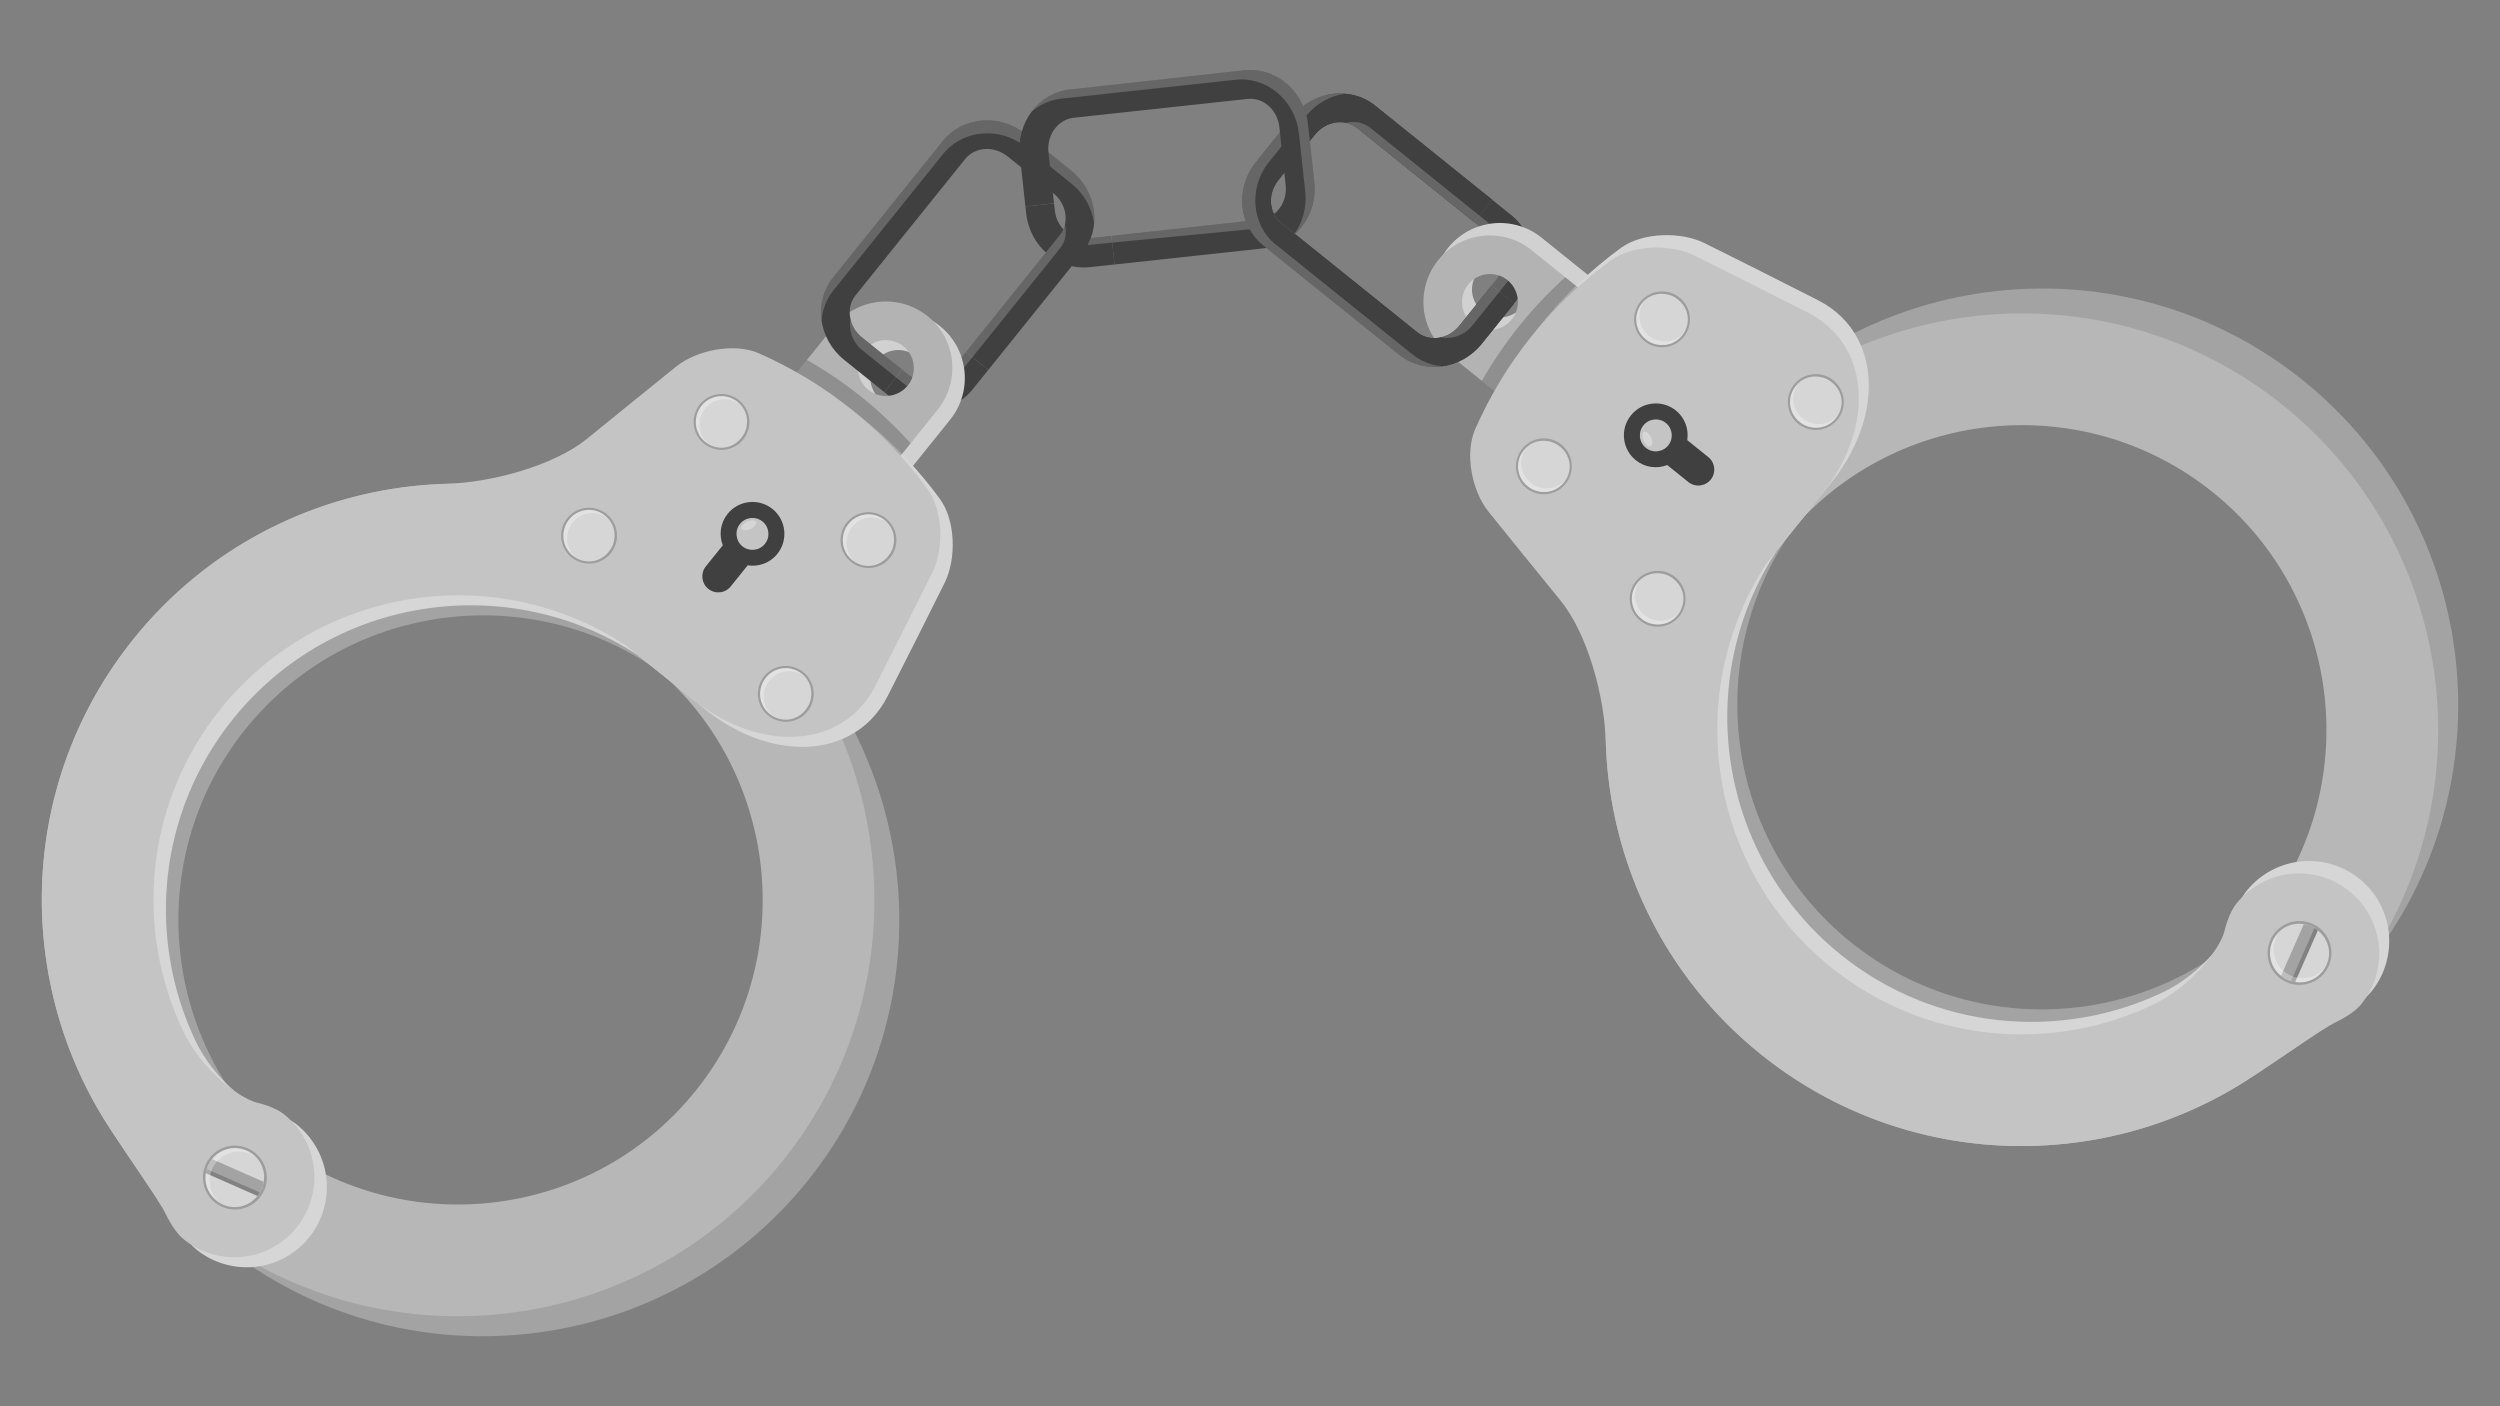 <?xml version="1.0" encoding="utf-8"?>
<!-- Generator: Adobe Illustrator 24.0.2, SVG Export Plug-In . SVG Version: 6.00 Build 0)  -->
<svg version="1.1" id="Livello_1" xmlns="http://www.w3.org/2000/svg" xmlns:xlink="http://www.w3.org/1999/xlink" x="0px" y="0px"
	 viewBox="0 0 1920 1080" style="enable-background:new 0 0 1920 1080;" xml:space="preserve">
<rect x="0" y="0" width="1920" height="1080" fill="#808080" stroke="none"/>
<style type="text/css">
	.st0{fill:#404040;}
	.st1{fill:#D1D1D1;}
	.st2{fill:#B3B3B3;}
	.st3{fill:#A3A3A3;}
	.st4{fill:#B7B7B7;}
	.st5{fill:#D6D6D6;}
	.st6{opacity:0.2;}
	.st7{fill:#C4C4C4;}
	.st8{opacity:0.3;fill:#FFFFFF;}
	.st9{opacity:0.2;fill:#FFFFFF;}
</style>
<g>
	<path class="st0" d="M788.1,163.88l-0.58-5.32l21.96-2.38l0.58,5.32c1.44,13.27,12.44,23.02,24.49,21.72l19.06-2.07L856,203.1
		l-19.06,2.07C812.77,207.79,790.86,189.26,788.1,163.88z"/>
	<path class="st0" d="M683.23,304.46l-4.17-3.36l13.82-17.19l4.17,3.36c10.42,8.38,25.08,7.48,32.68-1.98l12.02-14.94l17.19,13.82
		l-12.02,14.94C731.69,318.06,703.13,320.46,683.23,304.46z"/>
	<path class="st1" d="M721.93,250.47c-22.01-17.7-54.15-14.18-71.85,7.83l-54.43,67.68L675.28,390l54.43-67.68
		C747.4,300.32,743.91,268.14,721.93,250.47z M676.47,307c-9.25-7.44-10.72-20.92-3.3-30.14c7.44-9.25,20.94-10.74,30.2-3.3
		c9.22,7.42,10.69,20.95,3.25,30.2C699.2,312.98,685.7,314.42,676.47,307z"/>
	<path class="st2" d="M712.42,242.82c-22.01-17.7-54.26-14.17-71.93,7.81l-54.4,67.65l79.62,64.02l54.4-67.65
		C737.78,292.67,734.4,260.49,712.42,242.82z M693.81,265.96c9.16,7.37,10.74,20.89,3.28,30.17c-7.37,9.16-21.01,10.65-30.17,3.28
		c-9.28-7.46-10.68-21.03-3.31-30.19C671.07,259.93,684.53,258.5,693.81,265.96z"/>
	<path class="st3" d="M170.49,955.78C33.05,845.27,11.17,643.51,121.69,506.07c110.52-137.44,312.24-159.34,449.68-48.82
		c137.44,110.52,159.37,312.26,48.85,449.7C509.7,1044.39,307.93,1066.3,170.49,955.78z M517.58,524.15
		c-100.55-80.85-248.14-64.83-328.99,35.72c-80.88,100.58-64.85,248.17,35.7,329.02c100.57,80.87,248.17,64.85,329.04-35.73
		C634.18,752.61,618.15,605.02,517.58,524.15z"/>
	<path class="st4" d="M151.37,940.41C13.93,829.89-7.94,628.14,102.57,490.7c110.52-137.44,312.24-159.34,449.68-48.82
		c137.47,110.54,159.37,312.26,48.85,449.7C490.59,1029.02,288.84,1050.95,151.37,940.41z M498.46,508.77
		c-100.55-80.85-248.14-64.83-328.99,35.72c-80.88,100.58-64.85,248.17,35.7,329.02c100.57,80.87,248.17,64.85,329.04-35.73
		C615.06,737.24,599.04,589.65,498.46,508.77z"/>
	<path class="st5" d="M721.97,383.34c-33.3-45.67-78.13-81.71-129.88-104.44c-18.64-8.07-47.44-2.44-63.13,10.26
		c-18.18,14.6-42.97,34.61-68.09,55.15c-26.23,21.44-74.55,33.96-108.38,34.92c-90.5,2.58-179.4,43.27-240.42,119.15
		c-87.73,109.1-91.97,258.7-21.22,371.11c18.03,28.67,40.33,58.86,46.13,70.83c4.04,8.25,8.65,15.12,13.9,19.35
		c13.31,10.7,29.81,14.98,45.6,13.22c15.58-1.8,30.36-9.42,40.97-22.61c10.68-13.28,14.92-29.67,13.22-45.36
		c-1.77-15.61-9.45-30.57-22.64-41.18c-5.14-4.13-12.63-7.18-21.39-9.32c-12.62-3.13-41.92-24.43-56.48-55.03
		c-37.38-78.55-29.28-174.98,28.81-247.21c76.16-94.71,211.47-114.46,310.96-48.92l34.97,28.12l16.05,12.91
		c37.56,30.21,80.4,36.82,110.96,20.93c12.48-6.5,22.77-16.78,29.81-30.62c16.27-31.95,32.45-64.26,43.91-87.29
		C734.54,429.15,733.89,399.84,721.97,383.34z"/>
	<path class="st6" d="M699.36,340.45l-33.65,41.85l-79.62-64.02l33.65-41.85C649.44,293.34,676.38,315,699.36,340.45z"/>
	<path class="st7" d="M712.43,375.66c-33.3-45.67-78.13-81.71-129.88-104.44c-18.67-8.1-47.44-2.44-63.17,10.24
		c-18.15,14.62-42.94,34.63-68.09,55.16c-26.23,21.44-74.52,33.98-108.35,34.94c-90.5,2.58-179.4,43.26-240.42,119.15
		c-87.73,109.1-91.97,258.7-21.24,371.08c18.03,28.67,40.36,58.88,46.13,70.83c4.04,8.25,8.68,15.15,13.93,19.37
		c13.28,10.68,29.81,14.98,45.57,13.19c15.6-1.78,30.39-9.4,40.99-22.59c10.68-13.28,14.89-29.69,13.19-45.38
		c-1.77-15.6-9.42-30.54-22.61-41.15c-5.17-4.15-12.66-7.2-21.42-9.34c-12.59-3.11-41.92-24.43-56.45-55.01
		c-37.38-78.55-29.28-174.98,28.81-247.21c76.16-94.71,211.47-114.46,310.93-48.94l34.99,28.14l16.05,12.91
		c37.56,30.21,80.4,36.82,110.96,20.93c12.45-6.52,22.77-16.78,29.81-30.62c16.24-31.97,32.45-64.26,43.91-87.29
		C725,421.47,724.34,392.16,712.43,375.66z"/>
	<g>
		<path class="st6" d="M190.28,881.92c12.4,5.5,18.02,19.97,12.57,32.36c-5.5,12.4-19.94,18.04-32.36,12.52
			c-12.39-5.45-17.99-19.94-12.59-32.33C163.36,882.05,177.91,876.45,190.28,881.92z"/>
		<path class="st5" d="M189.45,883.61c9.71,4.3,14.75,14.41,13.05,24.05c-0.17,1.83-0.74,3.78-1.52,5.65
			c-0.89,1.83-1.93,3.54-3.3,5.18c-6.33,7.93-16.77,10.88-26.56,6.61c-9.46-4.25-14.63-14.08-13.03-24.08
			c0.25-2.11,0.82-4.01,1.68-5.91c0.79-1.82,1.85-3.56,3.09-4.92C168.84,882.41,179.94,879.42,189.45,883.61z"/>
		<path class="st3" d="M162.86,890.2l39.64,17.46c-0.17,1.83-0.74,3.78-1.52,5.65c-0.39,0.79-0.89,1.83-1.49,2.51
			c-0.45,1.03-1.06,1.74-1.81,2.67l-39.59-17.46c0.22-1.17,0.25-2.11,0.77-3.17c0.04-0.83,0.57-1.9,0.9-2.74
			C160.56,893.3,161.63,891.56,162.86,890.2z"/>
		<path class="st6" d="M158.87,897.85l40.63,17.96c-0.45,1.03-1.06,1.74-1.81,2.67l-39.59-17.46
			C158.32,899.86,158.35,898.92,158.87,897.85z"/>
		<path class="st8" d="M161.14,909.38c-1.32-12.4,7.6-23.49,19.97-24.84c5.42-0.59,10.47,1.02,14.72,3.86
			c-4.56-4.49-10.96-7.23-17.88-6.45c-12.37,1.34-21.34,12.49-19.97,24.89c0.72,6.87,4.68,12.46,10.06,16.06
			C164.41,919.36,161.75,914.83,161.14,909.38z"/>
	</g>
	<g>
		<g>
			<path class="st6" d="M562.77,304.43c10.83,4.82,15.74,17.42,10.96,28.27c-4.77,10.83-17.39,15.77-28.27,10.95
				c-10.83-4.76-15.72-17.44-10.95-28.27C539.26,304.51,551.96,299.64,562.77,304.43z"/>
			<path class="st5" d="M562.02,305.9c8.53,3.74,12.93,12.61,11.42,21c-0.14,1.61-0.63,3.29-1.33,4.94
				c-0.76,1.6-1.69,3.11-2.86,4.52c-5.53,6.94-14.68,9.53-23.21,5.79c-8.26-3.71-12.79-12.3-11.39-21.03
				c0.23-1.84,0.71-3.51,1.46-5.17c0.71-1.6,1.63-3.11,2.7-4.32C544.03,304.84,553.74,302.21,562.02,305.9z"/>
			<path class="st8" d="M537.29,328.4c-1.15-10.82,6.67-20.54,17.46-21.71c4.77-0.49,9.16,0.92,12.89,3.39
				c-4-3.93-9.58-6.31-15.66-5.63c-10.77,1.14-18.63,10.92-17.43,21.74c0.63,6.03,4.08,10.88,8.8,14.04
				C540.16,337.15,537.84,333.16,537.29,328.4z"/>
		</g>
		<g>
			<path class="st6" d="M675.63,395.19c10.83,4.82,15.77,17.44,10.98,28.3c-4.79,10.8-17.42,15.74-28.3,10.93
				c-10.83-4.76-15.72-17.45-10.96-28.27C652.12,395.26,664.83,390.39,675.63,395.19z"/>
			<path class="st5" d="M674.88,396.65c8.53,3.74,12.93,12.61,11.45,21.03c-0.17,1.59-0.63,3.29-1.36,4.92
				c-0.76,1.6-1.69,3.11-2.86,4.52c-5.53,6.94-14.68,9.53-23.21,5.8c-8.26-3.71-12.79-12.3-11.39-21.03
				c0.23-1.84,0.71-3.51,1.46-5.17c0.71-1.59,1.63-3.11,2.7-4.32C656.9,395.6,666.6,392.97,674.88,396.65z"/>
			<path class="st8" d="M650.16,419.16c-1.15-10.82,6.67-20.54,17.46-21.71c4.77-0.49,9.16,0.92,12.89,3.4
				c-4-3.94-9.58-6.31-15.66-5.63c-10.77,1.14-18.63,10.92-17.43,21.74c0.63,6.03,4.11,10.9,8.8,14.04
				C653.02,427.9,650.73,423.94,650.16,419.16z"/>
		</g>
		<g>
			<path class="st6" d="M461.04,391.79c10.86,4.79,15.77,17.44,11.01,28.27c-4.82,10.83-17.44,15.77-28.3,10.93
				c-10.85-4.74-15.74-17.42-10.98-28.24C437.53,391.87,450.24,387,461.04,391.79z"/>
			<path class="st5" d="M460.29,393.26c8.53,3.74,12.93,12.61,11.42,21c-0.14,1.61-0.6,3.32-1.33,4.94
				c-0.76,1.6-1.69,3.11-2.86,4.52c-5.53,6.94-14.68,9.53-23.19,5.77c-8.28-3.68-12.81-12.27-11.42-21
				c0.23-1.84,0.71-3.51,1.46-5.17c0.73-1.62,1.63-3.11,2.7-4.32C442.3,392.2,452.01,389.58,460.29,393.26z"/>
			<path class="st8" d="M435.57,415.76c-1.15-10.82,6.67-20.54,17.46-21.71c4.77-0.49,9.16,0.92,12.89,3.39
				c-4-3.93-9.58-6.31-15.66-5.63c-10.77,1.14-18.63,10.92-17.43,21.74c0.63,6.03,4.11,10.9,8.8,14.04
				C438.43,424.51,436.11,420.53,435.57,415.76z"/>
		</g>
		<g>
			<path class="st6" d="M612.14,513.29c10.86,4.79,15.74,17.42,10.98,28.24c-4.79,10.86-17.41,15.8-28.27,10.96
				c-10.85-4.74-15.74-17.42-10.98-28.24C588.62,513.37,601.33,508.5,612.14,513.29z"/>
			<path class="st5" d="M611.39,514.76c8.53,3.74,12.93,12.61,11.42,21c-0.14,1.61-0.63,3.29-1.33,4.94
				c-0.76,1.6-1.69,3.11-2.86,4.52c-5.53,6.94-14.68,9.53-23.19,5.77c-8.29-3.68-12.81-12.27-11.42-21
				c0.23-1.84,0.71-3.51,1.46-5.17c0.73-1.62,1.63-3.11,2.7-4.32C593.4,513.7,603.11,511.08,611.39,514.76z"/>
			<path class="st8" d="M586.66,537.26c-1.15-10.82,6.67-20.54,17.46-21.71c4.77-0.49,9.16,0.92,12.89,3.4
				c-4-3.94-9.58-6.31-15.66-5.63c-10.77,1.14-18.63,10.92-17.43,21.74c0.63,6.03,4.08,10.88,8.8,14.04
				C589.53,546.01,587.21,542.03,586.66,537.26z"/>
		</g>
	</g>
	<path class="st0" d="M597,425.38c8.47-10.54,6.82-25.99-3.74-34.49c-10.54-8.47-25.99-6.77-34.46,3.77
		c-5.68,7.06-6.73,16.26-3.69,24.14l-13.03,16.2c-4.25,5.28-3.38,12.99,1.87,17.22c5.28,4.25,13,3.44,17.25-1.85l13.03-16.2
		C582.56,435.45,591.32,432.44,597,425.38z"/>
	<path class="st7" d="M587.45,417.71c-4.25,5.28-11.99,6.12-17.27,1.88c-5.25-4.22-6.09-11.97-1.85-17.25
		c4.25-5.28,11.96-6.09,17.22-1.87C590.84,404.71,591.7,412.42,587.45,417.71z"/>
	<path class="st8" d="M576.38,406.26c-3.09,1.45-6.17,1.34-6.87-0.19c-0.73-1.55,1.2-3.94,4.27-5.36c3.07-1.43,6.14-1.36,6.84,0.21
		C581.32,402.44,579.45,404.83,576.38,406.26z"/>
	<path class="st0" d="M679.06,301.1l-30.76-24.74c-19.88-15.98-23.68-44.42-8.45-63.36l84.18-104.69
		c15.25-18.97,43.85-21.36,63.72-5.37l34.94,28.09c19.9,16.01,23.68,44.42,8.43,63.39l-72.17,89.75l-17.19-13.82l72.17-89.75
		c7.63-9.48,5.34-23.97-5.08-32.35l-34.94-28.09c-10.39-8.35-25.06-7.51-32.68,1.98l-84.18,104.69c-7.6,9.46-5.31,23.99,5.08,32.35
		l30.76,24.74L679.06,301.1z"/>
	<path class="st9" d="M700.55,289.6c-0.71,2.26-1.85,4.52-3.47,6.53c-0.14,0.17-0.31,0.38-0.56,0.46l-34.12-27.44
		c-4.87-3.92-7.94-9.07-9.07-14.55c-0.68-3.04-0.79-6.25-0.05-9.32c0.58,2.39,1.53,4.74,2.89,6.75c1.44,2.75,3.46,5.14,5.94,7.13
		l34.96,28.12C698.22,288.21,699.34,288.96,700.55,289.6z"/>
	<path class="st9" d="M814.18,190.61l-73.83,91.82c-0.4-2.67-1.04-5.4-1.86-8.08l75.38-93.75c2.09-2.6,3.46-5.44,3.98-8.48
		C819.43,178.59,818.43,185.33,814.18,190.61z"/>
	<path class="st9" d="M640.07,223l84.18-104.69c15.23-18.94,43.82-21.33,63.7-5.35l34.94,28.09c9.87,7.93,15.74,18.91,17.33,30.27
		c1.25-14.71-4.78-30.04-17.53-40.29l-34.94-28.09c-19.88-15.98-48.47-13.6-63.72,5.37L639.84,213
		c-7.67,9.54-10.48,21.52-8.87,33.09C631.67,237.87,634.58,229.83,640.07,223z"/>
	<path class="st0" d="M1166.11,229.04l-3.36,4.17l-17.22-13.85l3.36-4.17c8.38-10.42,7.51-25.06-1.98-32.68L1132,170.52l13.85-17.22
		l14.91,11.99C1179.74,180.55,1182.12,209.14,1166.11,229.04z"/>
	<path class="st1" d="M1112.13,190.34c-17.7,22.01-14.18,54.15,7.8,71.82l67.71,54.45l64.02-79.62l-67.71-54.45
		C1161.97,164.87,1129.82,168.33,1112.13,190.34z M1168.66,235.8c-7.42,9.22-20.92,10.72-30.17,3.28
		c-9.22-7.42-10.69-20.95-3.27-30.17c7.44-9.25,20.95-10.69,30.17-3.28C1174.64,213.07,1176.1,226.55,1168.66,235.8z"/>
	<path class="st2" d="M1104.48,199.85c-17.67,21.98-14.2,54.23,7.78,71.9l67.68,54.43l64.02-79.62l-67.68-54.43
		C1154.3,174.46,1122.15,177.88,1104.48,199.85z M1127.59,218.44c7.37-9.16,20.92-10.71,30.17-3.27
		c9.19,7.39,10.64,21.01,3.28,30.17c-7.46,9.28-20.98,10.67-30.17,3.28C1121.61,241.17,1120.13,227.72,1127.59,218.44z"/>
	<path class="st3" d="M1817.46,741.75c-110.54,137.47-312.29,159.34-449.73,48.83c-137.44-110.52-159.34-312.24-48.8-449.71
		c110.52-137.44,312.24-159.34,449.68-48.82C1906.05,402.57,1927.98,604.31,1817.46,741.75z M1385.83,394.66
		c-80.88,100.58-64.85,248.17,35.7,329.02s248.14,64.83,329.02-35.75c80.85-100.55,64.83-248.14-35.72-328.99
		C1614.27,278.09,1466.68,294.12,1385.83,394.66z"/>
	<path class="st4" d="M1802.09,760.87c-110.54,137.47-312.29,159.34-449.73,48.83c-137.44-110.52-159.34-312.24-48.8-449.71
		c110.52-137.44,312.24-159.34,449.68-48.82C1890.67,421.68,1912.61,623.43,1802.09,760.87z M1370.45,413.78
		c-80.88,100.58-64.85,248.17,35.7,329.02s248.14,64.83,329.02-35.75c80.85-100.55,64.83-248.14-35.72-328.99
		S1451.3,313.23,1370.45,413.78z"/>
	<path class="st5" d="M1244.99,190.3c-45.67,33.3-81.69,78.1-104.41,129.85c-8.1,18.67-2.44,47.44,10.24,63.17
		c14.62,18.15,34.6,42.91,55.15,68.09c21.41,26.2,33.95,74.5,34.91,108.38c2.6,90.47,43.27,179.4,119.15,240.42
		c109.07,87.71,258.71,91.97,371.11,21.22c28.65-18.05,58.86-40.33,70.8-46.15c8.27-4.02,15.15-8.63,19.4-13.91
		c10.68-13.28,14.98-29.81,13.19-45.57c-1.8-15.57-9.42-30.36-22.61-40.96c-13.28-10.68-29.7-14.94-45.39-13.24
		c-15.58,1.8-30.54,9.42-41.15,22.61c-4.15,5.17-7.17,12.69-9.34,21.42c-3.08,12.61-24.4,41.94-54.98,56.47
		c-78.57,37.35-175.01,29.26-247.21-28.81c-94.71-76.16-114.46-211.47-48.94-310.93l28.12-34.97l12.91-16.05
		c30.21-37.56,36.79-80.42,20.93-110.96c-6.49-12.48-16.77-22.77-30.62-29.81c-31.95-16.27-64.23-32.48-87.29-43.9
		C1290.8,177.73,1261.49,178.38,1244.99,190.3z"/>
	<path class="st6" d="M1202.08,212.88l41.88,33.68l-64.02,79.62l-41.88-33.68C1155,262.83,1176.66,235.89,1202.08,212.88z"/>
	<path class="st7" d="M1237.32,199.84c-45.67,33.3-81.71,78.13-104.44,129.88c-8.1,18.67-2.44,47.44,10.24,63.17
		c14.62,18.15,34.6,42.91,55.16,68.09c21.41,26.2,33.95,74.5,34.94,108.35c2.58,90.5,43.27,179.4,119.15,240.42
		c109.07,87.71,258.71,91.97,371.11,21.22c28.65-18.06,58.86-40.33,70.78-46.12c8.3-4.05,15.18-8.66,19.4-13.91
		c10.68-13.28,14.98-29.81,13.19-45.57c-1.77-15.6-9.4-30.39-22.59-40.99c-13.28-10.68-29.7-14.94-45.39-13.24
		c-15.6,1.83-30.57,9.45-41.18,22.64c-4.13,5.14-7.15,12.66-9.32,21.39c-3.1,12.64-24.4,41.94-55,56.5
		c-78.58,37.36-175.01,29.26-247.21-28.81c-94.71-76.16-114.46-211.47-48.94-310.93l28.14-34.99l12.91-16.05
		c30.21-37.56,36.79-80.42,20.93-110.96c-6.52-12.45-16.78-22.76-30.62-29.81c-31.97-16.24-64.26-32.45-87.29-43.9
		C1283.13,187.27,1253.82,187.93,1237.32,199.84z"/>
	<g>
		<path class="st6" d="M1743.58,721.99c5.52-12.43,19.97-18.02,32.36-12.57c12.4,5.5,18.01,19.91,12.54,32.34
			c-5.47,12.42-19.97,18.02-32.36,12.57C1743.73,748.88,1738.1,734.36,1743.58,721.99z"/>
		<path class="st5" d="M1745.27,722.82c4.32-9.74,14.43-14.78,24.05-13.05c1.85,0.14,3.78,0.74,5.65,1.52
			c1.85,0.86,3.54,1.93,5.15,3.28c7.96,6.35,10.91,16.8,6.61,26.56c-4.22,9.49-14.05,14.66-24.05,13.05
			c-2.1-0.25-4.01-0.82-5.91-1.68c-1.85-0.81-3.53-1.88-4.92-3.09C1744.04,743.41,1741.05,732.31,1745.27,722.82z"/>
		<path class="st3" d="M1751.86,749.41l17.46-39.64c1.85,0.14,3.78,0.74,5.65,1.52c0.79,0.39,1.85,0.86,2.53,1.45
			c1.01,0.48,1.72,1.09,2.62,1.82l-17.44,39.61c-1.17-0.22-2.1-0.25-3.17-0.77c-0.83-0.04-1.9-0.57-2.73-0.9
			C1754.93,751.68,1753.24,750.62,1751.86,749.41z"/>
		<path class="st6" d="M1759.51,753.4l17.99-40.66c1.01,0.48,1.72,1.09,2.62,1.82l-17.44,39.61
			C1761.51,753.95,1760.58,753.92,1759.51,753.4z"/>
		<path class="st8" d="M1771.04,751.13c-12.4,1.32-23.52-7.62-24.87-20c-0.57-5.45,1.07-10.48,3.89-14.7
			c-4.51,4.54-7.2,10.93-6.45,17.88c1.31,12.35,12.49,21.34,24.89,19.97c6.9-0.75,12.47-4.68,16.06-10.05
			C1781.04,747.84,1776.48,750.52,1771.04,751.13z"/>
	</g>
	<g>
		<g>
			<path class="st6" d="M1166.09,349.5c4.79-10.86,17.44-15.77,28.27-11.01c10.83,4.82,15.74,17.42,10.95,28.27
				c-4.79,10.86-17.44,15.77-28.27,11.01C1166.16,373.02,1161.29,360.31,1166.09,349.5z"/>
			<path class="st5" d="M1167.52,350.22c3.79-8.54,12.61-12.93,21.06-11.42c1.61,0.14,3.29,0.63,4.92,1.36
				c1.62,0.73,3.11,1.69,4.52,2.87c6.94,5.53,9.53,14.63,5.77,23.19c-3.68,8.28-12.27,12.81-21,11.42
				c-1.84-0.23-3.54-0.73-5.17-1.46c-1.62-0.73-3.11-1.63-4.32-2.7C1166.5,368.24,1163.87,358.53,1167.52,350.22z"/>
			<path class="st8" d="M1190.08,374.95c-10.85,1.18-20.57-6.64-21.71-17.46c-0.51-4.74,0.9-9.13,3.37-12.86
				c-3.93,4-6.31,9.58-5.63,15.66c1.14,10.77,10.92,18.63,21.74,17.43c6.03-0.63,10.9-4.11,14.04-8.8
				C1198.8,372.11,1194.84,374.4,1190.08,374.95z"/>
		</g>
		<g>
			<path class="st6" d="M1256.84,236.64c4.79-10.86,17.44-15.77,28.27-11.01c10.83,4.82,15.74,17.42,10.95,28.27
				c-4.79,10.86-17.42,15.74-28.27,11.01C1256.94,260.12,1252.05,247.44,1256.84,236.64z"/>
			<path class="st5" d="M1258.3,237.33c3.76-8.51,12.58-12.9,21.03-11.39c1.61,0.15,3.29,0.63,4.94,1.33
				c1.6,0.76,3.09,1.72,4.52,2.87c6.92,5.56,9.5,14.66,5.74,23.22c-3.68,8.29-12.27,12.81-21,11.42c-1.84-0.23-3.54-0.73-5.17-1.46
				c-1.62-0.73-3.11-1.63-4.29-2.73C1257.27,255.35,1254.63,245.67,1258.3,237.33z"/>
			<path class="st8" d="M1280.83,262.08c-10.85,1.18-20.57-6.64-21.71-17.46c-0.51-4.74,0.9-9.13,3.37-12.86
				c-3.94,4-6.31,9.58-5.63,15.66c1.14,10.77,10.92,18.63,21.74,17.43c6.03-0.63,10.9-4.11,14.04-8.8
				C1289.56,259.25,1285.6,261.54,1280.83,262.08z"/>
		</g>
		<g>
			<path class="st6" d="M1253.42,451.21c4.82-10.83,17.47-15.75,28.3-10.98c10.83,4.82,15.74,17.42,10.95,28.27
				c-4.79,10.86-17.42,15.74-28.27,11.01C1253.55,474.72,1248.66,462.03,1253.42,451.21z"/>
			<path class="st5" d="M1254.91,451.93c3.77-8.51,12.59-12.9,21.03-11.39c1.61,0.14,3.29,0.63,4.94,1.33
				c1.6,0.76,3.09,1.72,4.52,2.87c6.92,5.56,9.5,14.66,5.74,23.22c-3.68,8.28-12.27,12.81-21.03,11.39
				c-1.81-0.2-3.51-0.71-5.14-1.44c-1.62-0.73-3.11-1.63-4.29-2.73C1253.85,469.91,1251.23,460.26,1254.91,451.93z"/>
			<path class="st8" d="M1277.44,476.68c-10.85,1.18-20.57-6.64-21.71-17.46c-0.51-4.74,0.87-9.15,3.37-12.86
				c-3.93,4-6.31,9.58-5.65,15.64c1.17,10.79,10.95,18.66,21.77,17.45c6.03-0.63,10.9-4.11,14.04-8.8
				C1286.17,473.84,1282.2,476.13,1277.44,476.68z"/>
		</g>
		<g>
			<path class="st6" d="M1374.92,300.11c4.82-10.83,17.47-15.75,28.3-10.98c10.83,4.82,15.74,17.42,10.95,28.27
				c-4.79,10.86-17.44,15.77-28.27,11.01C1375.03,323.65,1370.16,310.94,1374.92,300.11z"/>
			<path class="st5" d="M1376.39,300.86c3.79-8.54,12.61-12.93,21.06-11.42c1.61,0.15,3.29,0.63,4.91,1.36
				c1.62,0.73,3.11,1.69,4.52,2.86c6.94,5.53,9.53,14.63,5.77,23.19c-3.68,8.29-12.27,12.81-21.03,11.39
				c-1.81-0.2-3.51-0.71-5.14-1.44c-1.62-0.73-3.11-1.63-4.31-2.7C1375.33,318.85,1372.73,309.17,1376.39,300.86z"/>
			<path class="st8" d="M1398.94,325.58c-10.85,1.18-20.57-6.64-21.71-17.46c-0.51-4.74,0.87-9.15,3.37-12.86
				c-3.94,4-6.31,9.58-5.65,15.64c1.17,10.79,10.95,18.66,21.77,17.45c6.03-0.63,10.9-4.11,14.04-8.8
				C1407.67,322.74,1403.71,325.03,1398.94,325.58z"/>
		</g>
	</g>
	<path class="st0" d="M1287.06,315.24c-10.57-8.5-26.02-6.79-34.49,3.74c-8.5,10.56-6.82,25.99,3.74,34.49
		c7.06,5.68,16.26,6.73,24.13,3.69l16.2,13.03c5.28,4.25,12.99,3.38,17.24-1.9c4.22-5.25,3.41-12.97-1.87-17.22l-16.2-13.03
		C1297.1,329.71,1294.12,320.92,1287.06,315.24z"/>
	<path class="st7" d="M1279.36,324.82c5.28,4.25,6.09,11.96,1.87,17.22c-4.25,5.28-11.96,6.15-17.24,1.9
		c-5.28-4.25-6.09-11.97-1.85-17.25C1266.37,321.43,1274.08,320.57,1279.36,324.82z"/>
	<path class="st8" d="M1267.91,335.89c1.45,3.09,1.36,6.14-0.19,6.87c-1.52,0.7-3.94-1.2-5.37-4.27c-1.43-3.07-1.34-6.17,0.19-6.87
		C1264.12,330.92,1266.49,332.82,1267.91,335.89z"/>
	<path class="st0" d="M1162.76,233.22l-24.71,30.73c-16.01,19.91-44.44,23.71-63.41,8.46l-104.69-84.18
		c-18.94-15.23-21.33-43.82-5.32-63.73l28.07-34.91c16.01-19.9,44.44-23.71,63.38-8.48l89.78,72.19L1132,170.52l-89.78-72.19
		c-9.46-7.6-23.97-5.34-32.35,5.08l-28.07,34.91c-8.38,10.42-7.48,25.08,1.98,32.68l104.69,84.18c9.48,7.63,23.97,5.34,32.35-5.08
		l24.71-30.73L1162.76,233.22z"/>
	<path class="st9" d="M1084.65,272.2l-104.69-84.18c-18.94-15.23-21.36-43.85-5.35-63.75l28.07-34.91
		c7.93-9.87,18.94-15.72,30.32-17.33c-14.71-1.25-30.06,4.81-40.31,17.56l-28.07,34.91c-16.01,19.91-13.62,48.5,5.32,63.73
		l104.69,84.18c9.57,7.7,21.54,10.5,33.14,8.87C1099.52,280.6,1091.48,277.69,1084.65,272.2z"/>
	<path class="st0" d="M966.56,168.82l-9.66,1.02c-5.51-14.48-3.12-31.92,7.72-45.4l28.05-34.88c1.46-1.81,3-3.55,4.67-5.04
		c1.21-1.09,2.3-2.09,3.51-2.99c0.28-0.11,0.52-0.4,0.84-0.62c1.11-0.79,2.15-1.54,3.4-2.26c0.48-0.24,1.08-0.57,1.55-0.97
		c1.52-0.7,3.06-1.48,4.56-2.15c1.68-0.72,3.42-1.33,5.28-1.91c5.42-1.6,11.04-2.13,16.58-1.61c8.27,0.65,16.25,3.64,23.05,9.11
		l89.75,72.17l-13.82,17.19l-89.75-72.17c-9.46-7.6-24.02-5.33-32.4,5.09l-28.05,34.88c-6.31,7.85-7.38,18.14-3.46,26
		c-0.4,0.5-0.86,0.89-1.47,1.22c-0.62,0.41-1.29,0.83-2.06,1.18c-0.83,0.44-1.73,0.77-2.58,1.05c-1.33,0.52-2.77,0.75-4.17,0.88
		L966.56,168.82z"/>
	<path class="st0" d="M1162.73,233.25l-24.67,30.67c-7.93,9.86-18.87,15.82-30.3,17.35c-1.47,0.21-2.95,0.32-4.41,0.4
		c-10.18,0.46-20.36-2.53-28.77-9.29L972.66,190.4c2.65-0.37,5.26-1.1,7.79-2.1c5.29-1.85,10.03-4.82,14.06-8.64l93.92,75.52
		c9.49,7.63,24.07,5.33,32.45-5.09l24.67-30.67L1162.73,233.25z"/>
	<path class="st9" d="M966.56,168.82l-9.66,1.02c-5.51-14.48-3.12-31.92,7.72-45.4l28.05-34.88c1.46-1.81,3-3.55,4.67-5.04
		c1.21-1.09,2.3-2.09,3.51-2.99c0.28-0.11,0.52-0.4,0.84-0.62c1.11-0.79,2.15-1.54,3.4-2.26c0.48-0.24,1.08-0.57,1.55-0.97
		c1.52-0.7,3.06-1.48,4.56-2.15c1.68-0.72,3.42-1.33,5.28-1.91c5.44-1.44,10.97-2.04,16.58-1.61c-11.27,1.46-21.88,7.25-29.76,16.68
		l-28.66,35.64C964.04,137.53,961.59,154.45,966.56,168.82z"/>
	<path class="st9" d="M1107.77,281.27c-1.47,0.21-2.95,0.32-4.41,0.4c-10.18,0.46-20.36-2.53-28.77-9.29L972.66,190.4
		c2.65-0.37,5.26-1.1,7.79-2.1l104.28,83.86C1091.5,277.61,1099.49,280.57,1107.77,281.27z"/>
	<path class="st0" d="M972.66,190.4c-0.68,0.07-1.47,0.21-2.18,0.31l-114.47,12.43l-1.9-16.81l-0.56-5.16l103.35-11.33
		c0.77,2.21,1.7,4.34,2.86,6.24c2.58,4.62,5.93,8.71,10.22,12.16L972.66,190.4z"/>
	<path class="st9" d="M1151.28,211.69c2.26,0.71,4.49,1.88,6.48,3.48c0.2,0.16,0.38,0.31,0.51,0.56l-27.46,34.15
		c-3.9,4.84-9.07,7.94-14.55,9.07c-3.04,0.68-6.25,0.79-9.32,0.05c2.38-0.63,4.71-1.55,6.77-2.92c2.72-1.42,5.12-3.43,7.11-5.91
		l28.12-34.96C1149.89,214.02,1150.64,212.9,1151.28,211.69z"/>
	<path class="st9" d="M1052.24,98.06l91.85,73.86c-2.68,0.4-5.38,1.01-8.09,1.81l-93.75-75.38c-2.57-2.07-5.43-3.41-8.47-3.93
		C1040.25,92.84,1046.99,93.84,1052.24,98.06z"/>
	<path class="st0" d="M994.51,179.67l-10.71-8.61c-2.31-1.85-4.18-4.18-5.42-6.76c6.28-4.71,9.99-13.02,9.04-22l-1.04-9.64
		l-3.4-31.04l-0.41-3.98c-1.44-13.27-12.38-22.98-24.43-21.67L824.51,90.45c-12.08,1.34-20.72,13.28-19.28,26.55l4.25,39.12
		l-21.98,2.47l-4.26-39.28c-2.76-25.38,14.67-48.18,38.9-50.71L955.66,54c19.57-2.05,37.5,9.54,45.18,27.54
		c1.04,2.23,1.92,4.67,2.46,7.16c0.59,2.2,0.98,4.4,1.23,6.66l4.85,44.46C1011.09,155.52,1005.16,170.12,994.51,179.67z"/>
	<path class="st9" d="M959.75,176.09L854.1,186.33l-18.82,1.88c0,0,1.09-2.92,2.41-5.32l15.85-1.72l103.35-11.33
		C957.66,172.05,958.59,174.19,959.75,176.09z"/>
	<path class="st9" d="M815.19,75.75l133.56-14.48c24.17-2.62,46.1,15.88,48.84,41.29l4.84,44.55c1.37,12.58-2.24,24.49-9.19,33.66
		c11.3-9.51,17.89-24.64,16.12-40.91l-4.84-44.55c-2.76-25.38-24.69-43.88-48.86-41.26l-133.54,14.5
		c-12.22,1.33-22.65,7.79-29.71,17.1C798.72,80.33,806.5,76.69,815.19,75.75z"/>
</g>
</svg>
